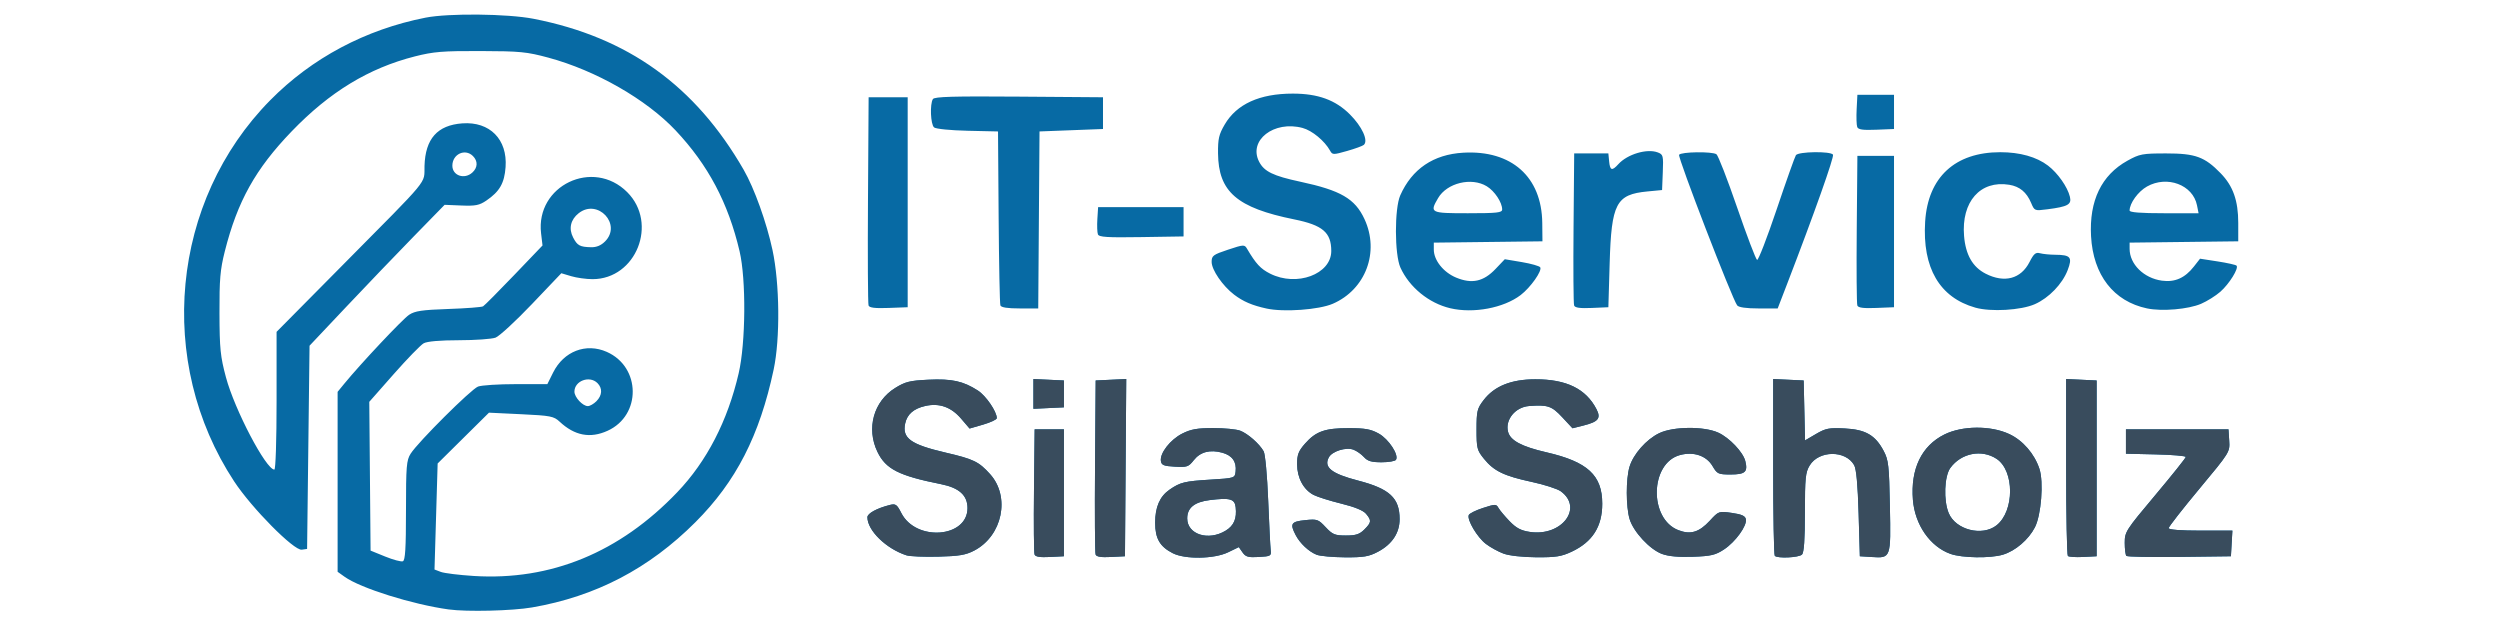 <?xml version="1.0" encoding="UTF-8" standalone="no"?>
<!-- Created with Inkscape (http://www.inkscape.org/) -->

<svg
   version="1.1"
   id="svg1"
   width="1024"
   height="256"
   viewBox="0 0 1024 256"
   xmlns="http://www.w3.org/2000/svg"
   xmlns:svg="http://www.w3.org/2000/svg">
  <defs
     id="defs1" />
  <g
     id="g1"
     transform="translate(-8.713,-374.658)">
    <path
       style="fill:#076aa4"
       d="m 192.5,624.287 c -14.829,-2.044 -36.055,-8.698 -42.59,-13.351 L 147,608.864 v -36.855 -36.855 l 2.725,-3.327 c 6.767,-8.26 23.939,-26.51 26.577,-28.244 2.388,-1.57 5.297,-1.999 16.057,-2.369 7.228,-0.249 13.626,-0.736 14.218,-1.083 0.593,-0.347 6.314,-6.098 12.715,-12.781 l 11.637,-12.15 -0.588,-4.962 c -2.318,-19.572 21.3,-30.866 35.284,-16.872 C 278.381,466.129 269.261,489 251.416,489 c -2.576,0 -6.506,-0.546 -8.732,-1.213 l -4.049,-1.213 -12.067,12.668 c -6.637,6.967 -13.334,13.138 -14.882,13.713 -1.548,0.575 -8.298,1.052 -15,1.06 -7.769,0.009 -12.996,0.462 -14.423,1.25 -1.231,0.679 -6.75,6.353 -12.264,12.607 l -10.026,11.372 0.264,30.47 0.264,30.47 5.973,2.43 c 3.285,1.336 6.548,2.209 7.25,1.939 0.978,-0.375 1.278,-5.241 1.281,-20.772 0.003,-18.192 0.199,-20.59 1.901,-23.281 3.026,-4.783 24.742,-26.415 27.614,-27.507 C 205.955,532.447 212.93,532 220.018,532 h 12.888 l 2.365,-4.75 c 4.339,-8.714 13.465,-12.23 21.974,-8.465 14.016,6.2 14.22,26.012 0.333,32.319 -7.117,3.232 -13.491,2.019 -19.659,-3.742 -2.367,-2.211 -3.668,-2.462 -15.752,-3.04 l -13.172,-0.63 -10.512,10.405 -10.512,10.405 -0.644,21.715 -0.644,21.715 2.567,0.976 c 1.412,0.537 7.472,1.286 13.468,1.666 31.588,1.999 59.811,-9.609 83.403,-34.302 12.09,-12.655 20.629,-29.196 25.153,-48.727 2.889,-12.471 3.083,-38.385 0.374,-49.944 -4.646,-19.824 -12.899,-35.406 -26.245,-49.554 -11.99,-12.71 -32.68,-24.54 -52.066,-29.769 -8.872,-2.393 -11.604,-2.659 -27.837,-2.711 -15.519,-0.049 -19.223,0.254 -26.877,2.2 -18.869,4.799 -34.888,14.544 -50.427,30.677 -14.86,15.428 -22.24,28.675 -27.42,49.218 -1.875,7.437 -2.22,11.458 -2.172,25.34 0.05,14.502 0.371,17.674 2.655,26.197 C 104.821,542.488 117.677,567 121.087,567 121.616,567 122,555.149 122,538.791 v -28.209 l 27.271,-27.541 c 36.167,-36.525 33.098,-32.805 33.321,-40.392 0.327,-11.155 5.27,-16.722 15.504,-17.463 11.234,-0.813 18.524,6.565 17.703,17.915 -0.477,6.594 -2.437,10.006 -7.874,13.705 -2.866,1.95 -4.451,2.264 -10.245,2.027 l -6.854,-0.28 -12.669,12.973 c -6.968,7.135 -19.416,20.119 -27.663,28.854 L 135.5,516.263 135,557.882 134.5,599.5 l -2.187,0.311 c -3.194,0.455 -20.495,-17.027 -27.697,-27.986 C 72.45,522.878 78.698,456.955 119.412,415.696 136.471,398.409 158.432,386.735 183,381.892 c 9.495,-1.871 33.624,-1.618 44.27,0.464 38.607,7.552 66.235,27.414 86.07,61.877 4.334,7.531 9.36,21.529 11.788,32.833 2.949,13.734 3.17,36.282 0.479,48.934 -5.76,27.076 -15.409,45.905 -32.055,62.551 -19.037,19.037 -40.845,30.414 -66.932,34.916 -8.115,1.4 -26.67,1.846 -34.119,0.82 z M 253,539 c 2.402,-2.402 2.569,-5.288 0.429,-7.429 -3.228,-3.228 -9.429,-0.926 -9.429,3.5 0,2.29 3.376,5.929 5.5,5.929 0.825,0 2.4,-0.9 3.5,-2 z m 3.545,-65.455 c 6.993,-6.993 -3.002,-17.694 -10.798,-11.561 -3.322,2.613 -4.171,6.296 -2.289,9.934 1.72,3.325 2.76,3.893 7.338,4.003 2.239,0.054 4.083,-0.708 5.75,-2.376 z m -54.374,-28.2 c 2.244,-2.031 2.345,-4.686 0.257,-6.774 C 199.204,435.347 194,437.786 194,442.522 c 0,4.069 4.918,5.768 8.171,2.823 z M 379.994,602.118 C 371.668,599.411 364,591.93 364,586.515 c 0,-1.572 3.899,-3.698 9.238,-5.038 2.319,-0.582 2.866,-0.192 4.661,3.327 C 383.892,596.55 405,594.972 405,582.778 c 0,-5.231 -3.417,-8.321 -10.84,-9.805 -17.287,-3.455 -22.622,-6.164 -26.039,-13.223 -4.663,-9.632 -1.582,-20.701 7.291,-26.196 4.099,-2.539 5.974,-3.004 13.554,-3.367 9.591,-0.459 14.257,0.559 20.264,4.418 3.323,2.135 7.77,8.617 7.77,11.327 0,0.557 -2.509,1.741 -5.575,2.633 l -5.575,1.621 -3.484,-4.07 c -4.075,-4.761 -8.95,-6.475 -14.69,-5.165 -4.713,1.075 -7.37,3.378 -8.187,7.095 -1.339,6.095 2.196,8.657 16.564,12.004 11.465,2.67 13.576,3.692 18.198,8.808 8.383,9.28 5.069,25.277 -6.489,31.316 -3.481,1.819 -6.191,2.277 -14.763,2.494 -5.775,0.146 -11.628,-0.101 -13.006,-0.549 z m 52.476,-0.336 c -0.278,-0.725 -0.385,-12.56 -0.238,-26.3 L 432.5,550.5 h 6 6 v 26 26 l -5.762,0.3 c -4.07,0.212 -5.911,-0.087 -6.268,-1.018 z m 25.005,0.012 c -0.276,-0.718 -0.383,-17.053 -0.238,-36.3 L 457.5,530.5 l 6.263,-0.298 6.263,-0.298 -0.263,36.298 L 469.5,602.5 l -5.762,0.3 c -4.045,0.211 -5.911,-0.089 -6.263,-1.006 z m 31.596,-0.546 c -5.289,-2.697 -7.214,-6.031 -7.214,-12.494 0,-6.393 1.897,-10.754 5.878,-13.513 4.393,-3.044 6.163,-3.48 16.765,-4.129 9.946,-0.609 10.002,-0.627 10.312,-3.313 0.46,-3.983 -1.377,-6.585 -5.44,-7.707 -5.035,-1.39 -9.039,-0.332 -11.723,3.097 -2.103,2.688 -2.736,2.902 -7.72,2.619 -4.58,-0.26 -5.475,-0.628 -5.721,-2.348 -0.458,-3.198 3.875,-8.742 8.762,-11.21 3.543,-1.79 6.136,-2.25 12.677,-2.25 4.523,0 9.49,0.479 11.038,1.064 3.116,1.177 7.87,5.346 9.62,8.436 0.639,1.128 1.448,9.847 1.856,20 0.398,9.9 0.862,19.125 1.031,20.5 0.29,2.352 0.002,2.518 -4.851,2.799 -4.356,0.253 -5.396,-0.039 -6.68,-1.873 l -1.521,-2.172 -4.385,2.123 c -5.712,2.765 -17.606,2.96 -22.683,0.371 z m 21.652,-9.221 c 3.417,-2.084 4.641,-4.963 4.105,-9.656 -0.386,-3.377 -2.349,-3.911 -10.589,-2.882 C 497.933,580.277 495,582.662 495,587 c 0,6.568 8.657,9.336 15.723,5.027 z m 37.277,9.849 c -3.226,-1.286 -6.819,-4.662 -8.596,-8.077 -2.414,-4.64 -1.872,-5.497 3.845,-6.086 4.983,-0.513 5.412,-0.367 8.449,2.873 2.83,3.02 3.787,3.413 8.295,3.413 4.078,0 5.587,-0.491 7.551,-2.455 2.921,-2.921 3.003,-3.664 0.705,-6.43 -1.147,-1.381 -4.657,-2.821 -10.19,-4.183 -4.642,-1.143 -9.724,-2.742 -11.294,-3.553 -4.134,-2.138 -6.758,-7.025 -6.762,-12.594 -0.003,-3.892 0.561,-5.358 3.231,-8.399 4.432,-5.048 8.217,-6.389 17.983,-6.369 6.704,0.013 9.044,0.444 12.282,2.259 4.04,2.265 8.254,8.696 7.013,10.703 -0.347,0.562 -3.01,1.021 -5.917,1.021 -4.114,0 -5.708,-0.469 -7.191,-2.115 -1.048,-1.163 -2.982,-2.527 -4.299,-3.03 -3.038,-1.161 -8.756,0.622 -10.11,3.152 -2.174,4.063 1.124,6.673 11.988,9.488 12.95,3.356 17.016,7.132 17.016,15.807 0,5.662 -3.094,10.307 -8.907,13.373 -3.714,1.959 -5.838,2.315 -13.5,2.261 -5.001,-0.035 -10.217,-0.512 -11.592,-1.06 z m 76.59,-0.45 c -2.15,-0.788 -5.417,-2.582 -7.259,-3.987 -3.542,-2.701 -7.78,-9.829 -7.021,-11.807 0.248,-0.646 2.867,-1.956 5.82,-2.912 5.105,-1.653 5.418,-1.652 6.369,0.008 0.55,0.961 2.593,3.398 4.54,5.416 2.715,2.815 4.647,3.836 8.292,4.383 13.064,1.959 22.038,-9.828 12.669,-16.641 -1.375,-1 -6.743,-2.731 -11.929,-3.847 -11.31,-2.434 -15.466,-4.447 -19.518,-9.453 -2.852,-3.523 -3.053,-4.316 -3.053,-12.007 0,-7.535 0.245,-8.556 2.883,-12.015 4.385,-5.749 11.304,-8.543 21.189,-8.555 12.754,-0.015 20.738,3.887 25.063,12.251 1.916,3.705 0.78,5.145 -5.259,6.666 l -4.564,1.149 -4.226,-4.538 C 644.302,540.937 642.653,540.383 635,540.97 c -5.603,0.43 -9.83,5.585 -8.6,10.487 0.914,3.64 5.526,6.116 15.799,8.482 C 659.011,563.809 665,569.337 665,580.982 c 0,9.351 -3.996,15.63 -12.5,19.64 -4.2,1.981 -6.519,2.348 -14.5,2.297 -5.607,-0.036 -11.102,-0.648 -13.409,-1.493 z M 689.5,601.568 c -5.005,-1.827 -11.734,-9.067 -13.307,-14.317 -1.52,-5.074 -1.537,-16.37 -0.033,-21.392 1.554,-5.187 6.874,-11.213 12.158,-13.771 5.722,-2.77 18.327,-2.886 24.19,-0.223 4.552,2.068 10.159,7.961 11.085,11.651 1.111,4.427 -0.038,5.484 -5.963,5.484 -5.128,0 -5.546,-0.192 -7.458,-3.433 -2.513,-4.259 -7.737,-6.031 -13.337,-4.523 -12.33,3.32 -12.784,26.157 -0.612,30.789 4.986,1.898 8.466,0.836 12.858,-3.921 3.617,-3.918 3.662,-3.933 9.016,-3.163 4.022,0.579 5.469,1.231 5.729,2.582 0.514,2.667 -4.251,9.26 -8.93,12.356 -3.507,2.321 -5.316,2.75 -12.741,3.023 -5.815,0.213 -9.966,-0.161 -12.654,-1.143 z m 46.167,0.765 C 735.3,601.967 735,585.52 735,565.786 v -35.881 l 6.25,0.298 6.25,0.298 0.281,12.274 0.281,12.274 4.491,-2.632 c 3.963,-2.322 5.343,-2.589 11.723,-2.267 8.562,0.432 12.556,2.729 15.974,9.185 1.997,3.772 2.24,5.919 2.568,22.718 0.416,21.287 0.426,21.261 -7.491,20.756 L 770.5,602.5 769.994,585 c -0.343,-11.84 -0.935,-18.255 -1.83,-19.835 -3.495,-6.162 -14.415,-6.081 -18.205,0.135 -1.72,2.821 -1.951,5.099 -1.954,19.249 -0.003,11.146 -0.37,16.417 -1.204,17.25 -1.261,1.261 -9.988,1.679 -11.133,0.533 z m 71.958,-0.802 c -8.346,-2.975 -14.566,-11.923 -15.385,-22.135 -1.015,-12.64 3.54,-22.113 12.865,-26.76 7.344,-3.66 18.966,-3.747 26.586,-0.199 5.588,2.602 10.331,8.07 12.377,14.268 1.787,5.413 0.735,18.91 -1.866,23.949 -2.614,5.065 -8.012,9.674 -13.124,11.205 -5.151,1.543 -16.699,1.367 -21.453,-0.328 z m 18.862,-11.699 c 7.402,-5.823 7.401,-22.4 -0.002,-27.25 -6.092,-3.992 -14.446,-2.349 -18.895,3.717 -2.496,3.403 -2.855,13.385 -0.669,18.57 2.885,6.843 13.692,9.584 19.566,4.964 z m 29.224,12.545 C 855.32,601.986 855,585.52 855,565.786 v -35.881 l 6.25,0.298 6.25,0.298 v 36 36 l -5.54,0.294 c -3.047,0.162 -5.859,-0.026 -6.25,-0.417 z m 23.976,-0.024 C 879.309,601.975 879,599.573 879,597.014 c 0,-4.495 0.424,-5.157 12.5,-19.534 6.875,-8.185 12.5,-15.228 12.5,-15.65 0,-0.423 -5.513,-0.895 -12.25,-1.049 L 879.5,560.5 v -5 -5 h 21 21 l 0.301,4.664 c 0.3,4.642 0.242,4.735 -12.25,19.735 C 902.648,583.188 897,590.427 897,590.985 897,591.62 901.89,592 910.052,592 h 13.052 l -0.302,5.25 -0.302,5.25 -21.064,0.269 c -11.585,0.148 -21.373,-0.039 -21.75,-0.417 z M 432,536 v -6.095 l 6.25,0.298 6.25,0.298 v 5.5 5.5 l -6.25,0.298 -6.25,0.298 z m 95.5,-34.964 c -5.892,-1.281 -9.587,-2.865 -13.314,-5.708 C 509.495,491.751 505,485.195 505,481.931 c 0,-2.527 0.584,-2.963 6.704,-5 6.355,-2.115 6.759,-2.139 7.75,-0.461 3.716,6.291 5.556,8.279 9.516,10.279 10.859,5.486 25.03,0.232 25.03,-9.28 0,-7.587 -3.51,-10.588 -15.138,-12.94 -23.518,-4.758 -31.09,-11.315 -31.244,-27.058 -0.058,-5.973 0.353,-7.748 2.744,-11.828 C 515.275,417.263 524.67,413 538.234,413 c 10.331,0 17.469,2.596 23.396,8.511 4.984,4.973 7.618,10.717 5.721,12.478 -0.468,0.435 -3.546,1.559 -6.839,2.498 -5.737,1.636 -6.03,1.631 -7,-0.115 -2.232,-4.019 -7.356,-8.252 -11.261,-9.303 -11.733,-3.159 -22.329,5.081 -17.798,13.842 2.076,4.015 5.737,5.791 16.859,8.177 16.576,3.556 22.396,6.943 26.285,15.296 6.269,13.463 0.5,28.872 -12.99,34.7 -5.695,2.46 -20.025,3.493 -27.107,1.953 z m 75.234,-0.124 c -8.746,-2.061 -16.743,-8.582 -20.403,-16.64 -2.429,-5.348 -2.471,-24.201 -0.067,-29.61 4.807,-10.814 13.575,-16.752 25.781,-17.458 19.784,-1.145 32.194,9.891 32.38,28.797 l 0.074,7.5 -22.25,0.269 -22.25,0.269 v 2.833 c 0,4.383 3.939,9.329 9.151,11.489 6.467,2.68 11.204,1.642 16.129,-3.535 l 3.799,-3.993 6.957,1.173 c 3.826,0.645 7.226,1.609 7.555,2.141 0.875,1.416 -3.961,8.27 -8.021,11.367 -6.972,5.318 -19.344,7.634 -28.836,5.398 z M 624,460.45 c 0,-2.886 -3.082,-7.529 -6.299,-9.491 -6.267,-3.821 -16.318,-1.378 -19.951,4.85 C 594.226,461.85 594.523,462 610,462 c 11.977,0 14,-0.224 14,-1.55 z m 193.803,40.215 C 803.161,496.522 796.074,484.383 797.252,465.461 798.384,447.267 809.484,437 828.023,437 c 8.051,0 14.866,1.915 19.562,5.497 3.986,3.04 7.982,8.722 8.959,12.738 0.778,3.198 -0.771,4.059 -9.267,5.154 -5.188,0.669 -5.233,0.651 -6.612,-2.608 -1.866,-4.409 -4.688,-6.748 -8.984,-7.445 -11.841,-1.922 -19.651,6.945 -18.486,20.988 0.638,7.695 3.507,12.709 8.826,15.427 7.717,3.943 14.458,2.155 17.992,-4.773 1.755,-3.44 2.513,-4.071 4.309,-3.589 1.199,0.322 3.98,0.598 6.18,0.614 6.378,0.046 7.154,0.998 5.129,6.299 -2.16,5.655 -7.698,11.399 -13.437,13.938 -5.671,2.509 -18.012,3.23 -24.389,1.426 z m 70.344,0.32 c -13.708,-2.885 -22.074,-13.671 -22.94,-29.577 -0.792,-14.544 4.265,-25.031 14.914,-30.929 C 885.131,437.704 886.22,437.5 896,437.5 c 11.95,0 15.748,1.387 22.316,8.149 5.073,5.223 7.184,11.203 7.184,20.351 v 7.5 l -22.25,0.269 -22.25,0.269 v 2.531 c 0,6.301 5.818,12.033 13.246,13.051 5.303,0.727 9.411,-1.09 13.089,-5.79 l 2.512,-3.209 7.162,1.109 c 3.939,0.61 7.441,1.388 7.783,1.729 1.034,1.034 -2.959,7.481 -6.632,10.706 -1.9,1.668 -5.451,3.889 -7.892,4.935 -5.257,2.253 -16.017,3.171 -22.121,1.886 z M 908.602,458.75 c -1.67,-8.373 -12.216,-12.343 -20.47,-7.704 C 884.478,453.1 881,457.905 881,460.901 881,461.648 885.528,462 895.125,462 h 14.125 z m -544.128,41.042 c -0.273,-0.711 -0.379,-20.192 -0.235,-43.292 L 364.5,414.5 h 8 8 v 43 43 l -7.765,0.292 c -5.645,0.213 -7.901,-0.061 -8.261,-1 z m 53.997,-0.042 c -0.257,-0.688 -0.58,-17 -0.719,-36.25 l -0.252,-35 -12.436,-0.282 c -7.074,-0.161 -13.003,-0.752 -13.75,-1.372 -1.437,-1.192 -1.783,-9.557 -0.481,-11.609 0.626,-0.986 8.353,-1.206 35.235,-1 L 460.5,414.5 v 6.5 6.5 l -13,0.5 -13,0.5 -0.262,36.25 -0.262,36.25 h -7.519 c -5.1,0 -7.669,-0.402 -7.986,-1.25 z m 235.001,0.036 c -0.276,-0.718 -0.382,-15.027 -0.236,-31.796 L 653.5,437.5 h 7 7 l 0.313,3.25 c 0.365,3.79 1.166,4.036 3.77,1.157 3.704,-4.093 11.749,-6.492 16.155,-4.817 2.209,0.84 2.332,1.326 2.055,8.151 L 689.5,452.5 l -6.021,0.577 c -12.817,1.228 -14.728,4.866 -15.45,29.423 l -0.529,18 -6.764,0.296 c -4.865,0.213 -6.904,-0.071 -7.265,-1.01 z m 66.79,-0.036 c -2.006,-2.548 -24.426,-60.673 -23.797,-61.692 0.757,-1.224 13.424,-1.416 15.289,-0.232 0.689,0.438 4.514,10.275 8.5,21.86 3.986,11.586 7.659,21.233 8.163,21.439 0.504,0.206 4.104,-9.086 8,-20.649 3.896,-11.563 7.448,-21.575 7.893,-22.25 0.989,-1.5 14.284,-1.695 15.194,-0.223 0.553,0.895 -7.601,23.887 -18.706,52.746 l -3.945,10.25 h -7.803 c -5.051,0 -8.151,-0.441 -8.788,-1.25 z m 49.21,0.033 c -0.275,-0.718 -0.381,-14.8 -0.236,-31.294 L 769.5,438.5 h 7.5 7.5 v 31 31 l -7.264,0.294 c -5.271,0.213 -7.402,-0.064 -7.765,-1.011 z M 458.418,470.647 c -0.296,-0.77 -0.398,-3.594 -0.228,-6.274 L 458.5,459.5 h 17.5 17.5 v 6 6 l -17.272,0.274 c -14.072,0.223 -17.372,0.014 -17.81,-1.127 z m 311.014,-43.965 c -0.297,-0.773 -0.403,-4.056 -0.236,-7.294 L 769.5,413.5 h 7.5 7.5 v 7 7 l -7.264,0.294 c -5.523,0.224 -7.394,-0.043 -7.804,-1.112 z"
       id="path3" />
    <path
       style="fill:#394c5d"
       d="M 379.994,602.118 C 371.668,599.411 364,591.93 364,586.515 c 0,-1.572 3.899,-3.698 9.238,-5.038 2.319,-0.582 2.866,-0.192 4.661,3.327 C 383.892,596.55 405,594.972 405,582.778 c 0,-5.231 -3.417,-8.321 -10.84,-9.805 -17.287,-3.455 -22.622,-6.164 -26.039,-13.223 -4.663,-9.632 -1.582,-20.701 7.291,-26.196 4.099,-2.539 5.974,-3.004 13.554,-3.367 9.591,-0.459 14.257,0.559 20.264,4.418 3.323,2.135 7.77,8.617 7.77,11.327 0,0.557 -2.509,1.741 -5.575,2.633 l -5.575,1.621 -3.484,-4.07 c -4.075,-4.761 -8.95,-6.475 -14.69,-5.165 -4.713,1.075 -7.37,3.378 -8.187,7.095 -1.339,6.095 2.196,8.657 16.564,12.004 11.465,2.67 13.576,3.692 18.198,8.808 8.383,9.28 5.069,25.277 -6.489,31.316 -3.481,1.819 -6.191,2.277 -14.763,2.494 -5.775,0.146 -11.628,-0.101 -13.006,-0.549 z m 52.476,-0.336 c -0.278,-0.725 -0.385,-12.56 -0.238,-26.3 L 432.5,550.5 h 6 6 v 26 26 l -5.762,0.3 c -4.07,0.212 -5.911,-0.087 -6.268,-1.018 z m 25.005,0.012 c -0.276,-0.718 -0.383,-17.053 -0.238,-36.3 L 457.5,530.5 l 6.263,-0.298 6.263,-0.298 -0.263,36.298 L 469.5,602.5 l -5.762,0.3 c -4.045,0.211 -5.911,-0.089 -6.263,-1.006 z m 31.596,-0.546 c -5.289,-2.697 -7.214,-6.031 -7.214,-12.494 0,-6.393 1.897,-10.754 5.878,-13.513 4.393,-3.044 6.163,-3.48 16.765,-4.129 9.946,-0.609 10.002,-0.627 10.312,-3.313 0.46,-3.983 -1.377,-6.585 -5.44,-7.707 -5.035,-1.39 -9.039,-0.332 -11.723,3.097 -2.103,2.688 -2.736,2.902 -7.72,2.619 -4.58,-0.26 -5.475,-0.628 -5.721,-2.348 -0.458,-3.198 3.875,-8.742 8.762,-11.21 3.543,-1.79 6.136,-2.25 12.677,-2.25 4.523,0 9.49,0.479 11.038,1.064 3.116,1.177 7.87,5.346 9.62,8.436 0.639,1.128 1.448,9.847 1.856,20 0.398,9.9 0.862,19.125 1.031,20.5 0.29,2.352 0.002,2.518 -4.851,2.799 -4.356,0.253 -5.396,-0.039 -6.68,-1.873 l -1.521,-2.172 -4.385,2.123 c -5.712,2.765 -17.606,2.96 -22.683,0.371 z m 21.652,-9.221 c 3.417,-2.084 4.641,-4.963 4.105,-9.656 -0.386,-3.377 -2.349,-3.911 -10.589,-2.882 C 497.933,580.277 495,582.662 495,587 c 0,6.568 8.657,9.336 15.723,5.027 z m 37.277,9.849 c -3.226,-1.286 -6.819,-4.662 -8.596,-8.077 -2.414,-4.64 -1.872,-5.497 3.845,-6.086 4.983,-0.513 5.412,-0.367 8.449,2.873 2.83,3.02 3.787,3.413 8.295,3.413 4.078,0 5.587,-0.491 7.551,-2.455 2.921,-2.921 3.003,-3.664 0.705,-6.43 -1.147,-1.381 -4.657,-2.821 -10.19,-4.183 -4.642,-1.143 -9.724,-2.742 -11.294,-3.553 -4.134,-2.138 -6.758,-7.025 -6.762,-12.594 -0.003,-3.892 0.561,-5.358 3.231,-8.399 4.432,-5.048 8.217,-6.389 17.983,-6.369 6.704,0.013 9.044,0.444 12.282,2.259 4.04,2.265 8.254,8.696 7.013,10.703 -0.347,0.562 -3.01,1.021 -5.917,1.021 -4.114,0 -5.708,-0.469 -7.191,-2.115 -1.048,-1.163 -2.982,-2.527 -4.299,-3.03 -3.038,-1.161 -8.756,0.622 -10.11,3.152 -2.174,4.063 1.124,6.673 11.988,9.488 12.95,3.356 17.016,7.132 17.016,15.807 0,5.662 -3.094,10.307 -8.907,13.373 -3.714,1.959 -5.838,2.315 -13.5,2.261 -5.001,-0.035 -10.217,-0.512 -11.592,-1.06 z m 76.59,-0.45 c -2.15,-0.788 -5.417,-2.582 -7.259,-3.987 -3.542,-2.701 -7.78,-9.829 -7.021,-11.807 0.248,-0.646 2.867,-1.956 5.82,-2.912 5.105,-1.653 5.418,-1.652 6.369,0.008 0.55,0.961 2.593,3.398 4.54,5.416 2.715,2.815 4.647,3.836 8.292,4.383 13.064,1.959 22.038,-9.828 12.669,-16.641 -1.375,-1 -6.743,-2.731 -11.929,-3.847 -11.31,-2.434 -15.466,-4.447 -19.518,-9.453 -2.852,-3.523 -3.053,-4.316 -3.053,-12.007 0,-7.535 0.245,-8.556 2.883,-12.015 4.385,-5.749 11.304,-8.543 21.189,-8.555 12.754,-0.015 20.738,3.887 25.063,12.251 1.916,3.705 0.78,5.145 -5.259,6.666 l -4.564,1.149 -4.226,-4.538 C 644.302,540.937 642.653,540.383 635,540.97 c -5.603,0.43 -9.83,5.585 -8.6,10.487 0.914,3.64 5.526,6.116 15.799,8.482 C 659.011,563.809 665,569.337 665,580.982 c 0,9.351 -3.996,15.63 -12.5,19.64 -4.2,1.981 -6.519,2.348 -14.5,2.297 -5.607,-0.036 -11.102,-0.648 -13.409,-1.493 z M 689.5,601.568 c -5.005,-1.827 -11.734,-9.067 -13.307,-14.317 -1.52,-5.074 -1.537,-16.37 -0.033,-21.392 1.554,-5.187 6.874,-11.213 12.158,-13.771 5.722,-2.77 18.327,-2.886 24.19,-0.223 4.552,2.068 10.159,7.961 11.085,11.651 1.111,4.427 -0.038,5.484 -5.963,5.484 -5.128,0 -5.546,-0.192 -7.458,-3.433 -2.513,-4.259 -7.737,-6.031 -13.337,-4.523 -12.33,3.32 -12.784,26.157 -0.612,30.789 4.986,1.898 8.466,0.836 12.858,-3.921 3.617,-3.918 3.662,-3.933 9.016,-3.163 4.022,0.579 5.469,1.231 5.729,2.582 0.514,2.667 -4.251,9.26 -8.93,12.356 -3.507,2.321 -5.316,2.75 -12.741,3.023 -5.815,0.213 -9.966,-0.161 -12.654,-1.143 z m 46.167,0.765 C 735.3,601.967 735,585.52 735,565.786 v -35.881 l 6.25,0.298 6.25,0.298 0.281,12.274 0.281,12.274 4.491,-2.632 c 3.963,-2.322 5.343,-2.589 11.723,-2.267 8.562,0.432 12.556,2.729 15.974,9.185 1.997,3.772 2.24,5.919 2.568,22.718 0.416,21.287 0.426,21.261 -7.491,20.756 L 770.5,602.5 769.994,585 c -0.343,-11.84 -0.935,-18.255 -1.83,-19.835 -3.495,-6.162 -14.415,-6.081 -18.205,0.135 -1.72,2.821 -1.951,5.099 -1.954,19.249 -0.003,11.146 -0.37,16.417 -1.204,17.25 -1.261,1.261 -9.988,1.679 -11.133,0.533 z m 71.958,-0.802 c -8.346,-2.975 -14.566,-11.923 -15.385,-22.135 -1.015,-12.64 3.54,-22.113 12.865,-26.76 7.344,-3.66 18.966,-3.747 26.586,-0.199 5.588,2.602 10.331,8.07 12.377,14.268 1.787,5.413 0.735,18.91 -1.866,23.949 -2.614,5.065 -8.012,9.674 -13.124,11.205 -5.151,1.543 -16.699,1.367 -21.453,-0.328 z m 18.862,-11.699 c 7.402,-5.823 7.401,-22.4 -0.002,-27.25 -6.092,-3.992 -14.446,-2.349 -18.895,3.717 -2.496,3.403 -2.855,13.385 -0.669,18.57 2.885,6.843 13.692,9.584 19.566,4.964 z m 29.224,12.545 C 855.32,601.986 855,585.52 855,565.786 v -35.881 l 6.25,0.298 6.25,0.298 v 36 36 l -5.54,0.294 c -3.047,0.162 -5.859,-0.026 -6.25,-0.417 z m 23.976,-0.024 C 879.309,601.975 879,599.573 879,597.014 c 0,-4.495 0.424,-5.157 12.5,-19.534 6.875,-8.185 12.5,-15.228 12.5,-15.65 0,-0.423 -5.513,-0.895 -12.25,-1.049 L 879.5,560.5 v -5 -5 h 21 21 l 0.301,4.664 c 0.3,4.642 0.242,4.735 -12.25,19.735 C 902.648,583.188 897,590.427 897,590.985 897,591.62 901.89,592 910.052,592 h 13.052 l -0.302,5.25 -0.302,5.25 -21.064,0.269 c -11.585,0.148 -21.373,-0.039 -21.75,-0.417 z M 432,536 v -6.095 l 6.25,0.298 6.25,0.298 v 5.5 5.5 l -6.25,0.298 -6.25,0.298 z"
       id="path2" />
  </g>
</svg>
